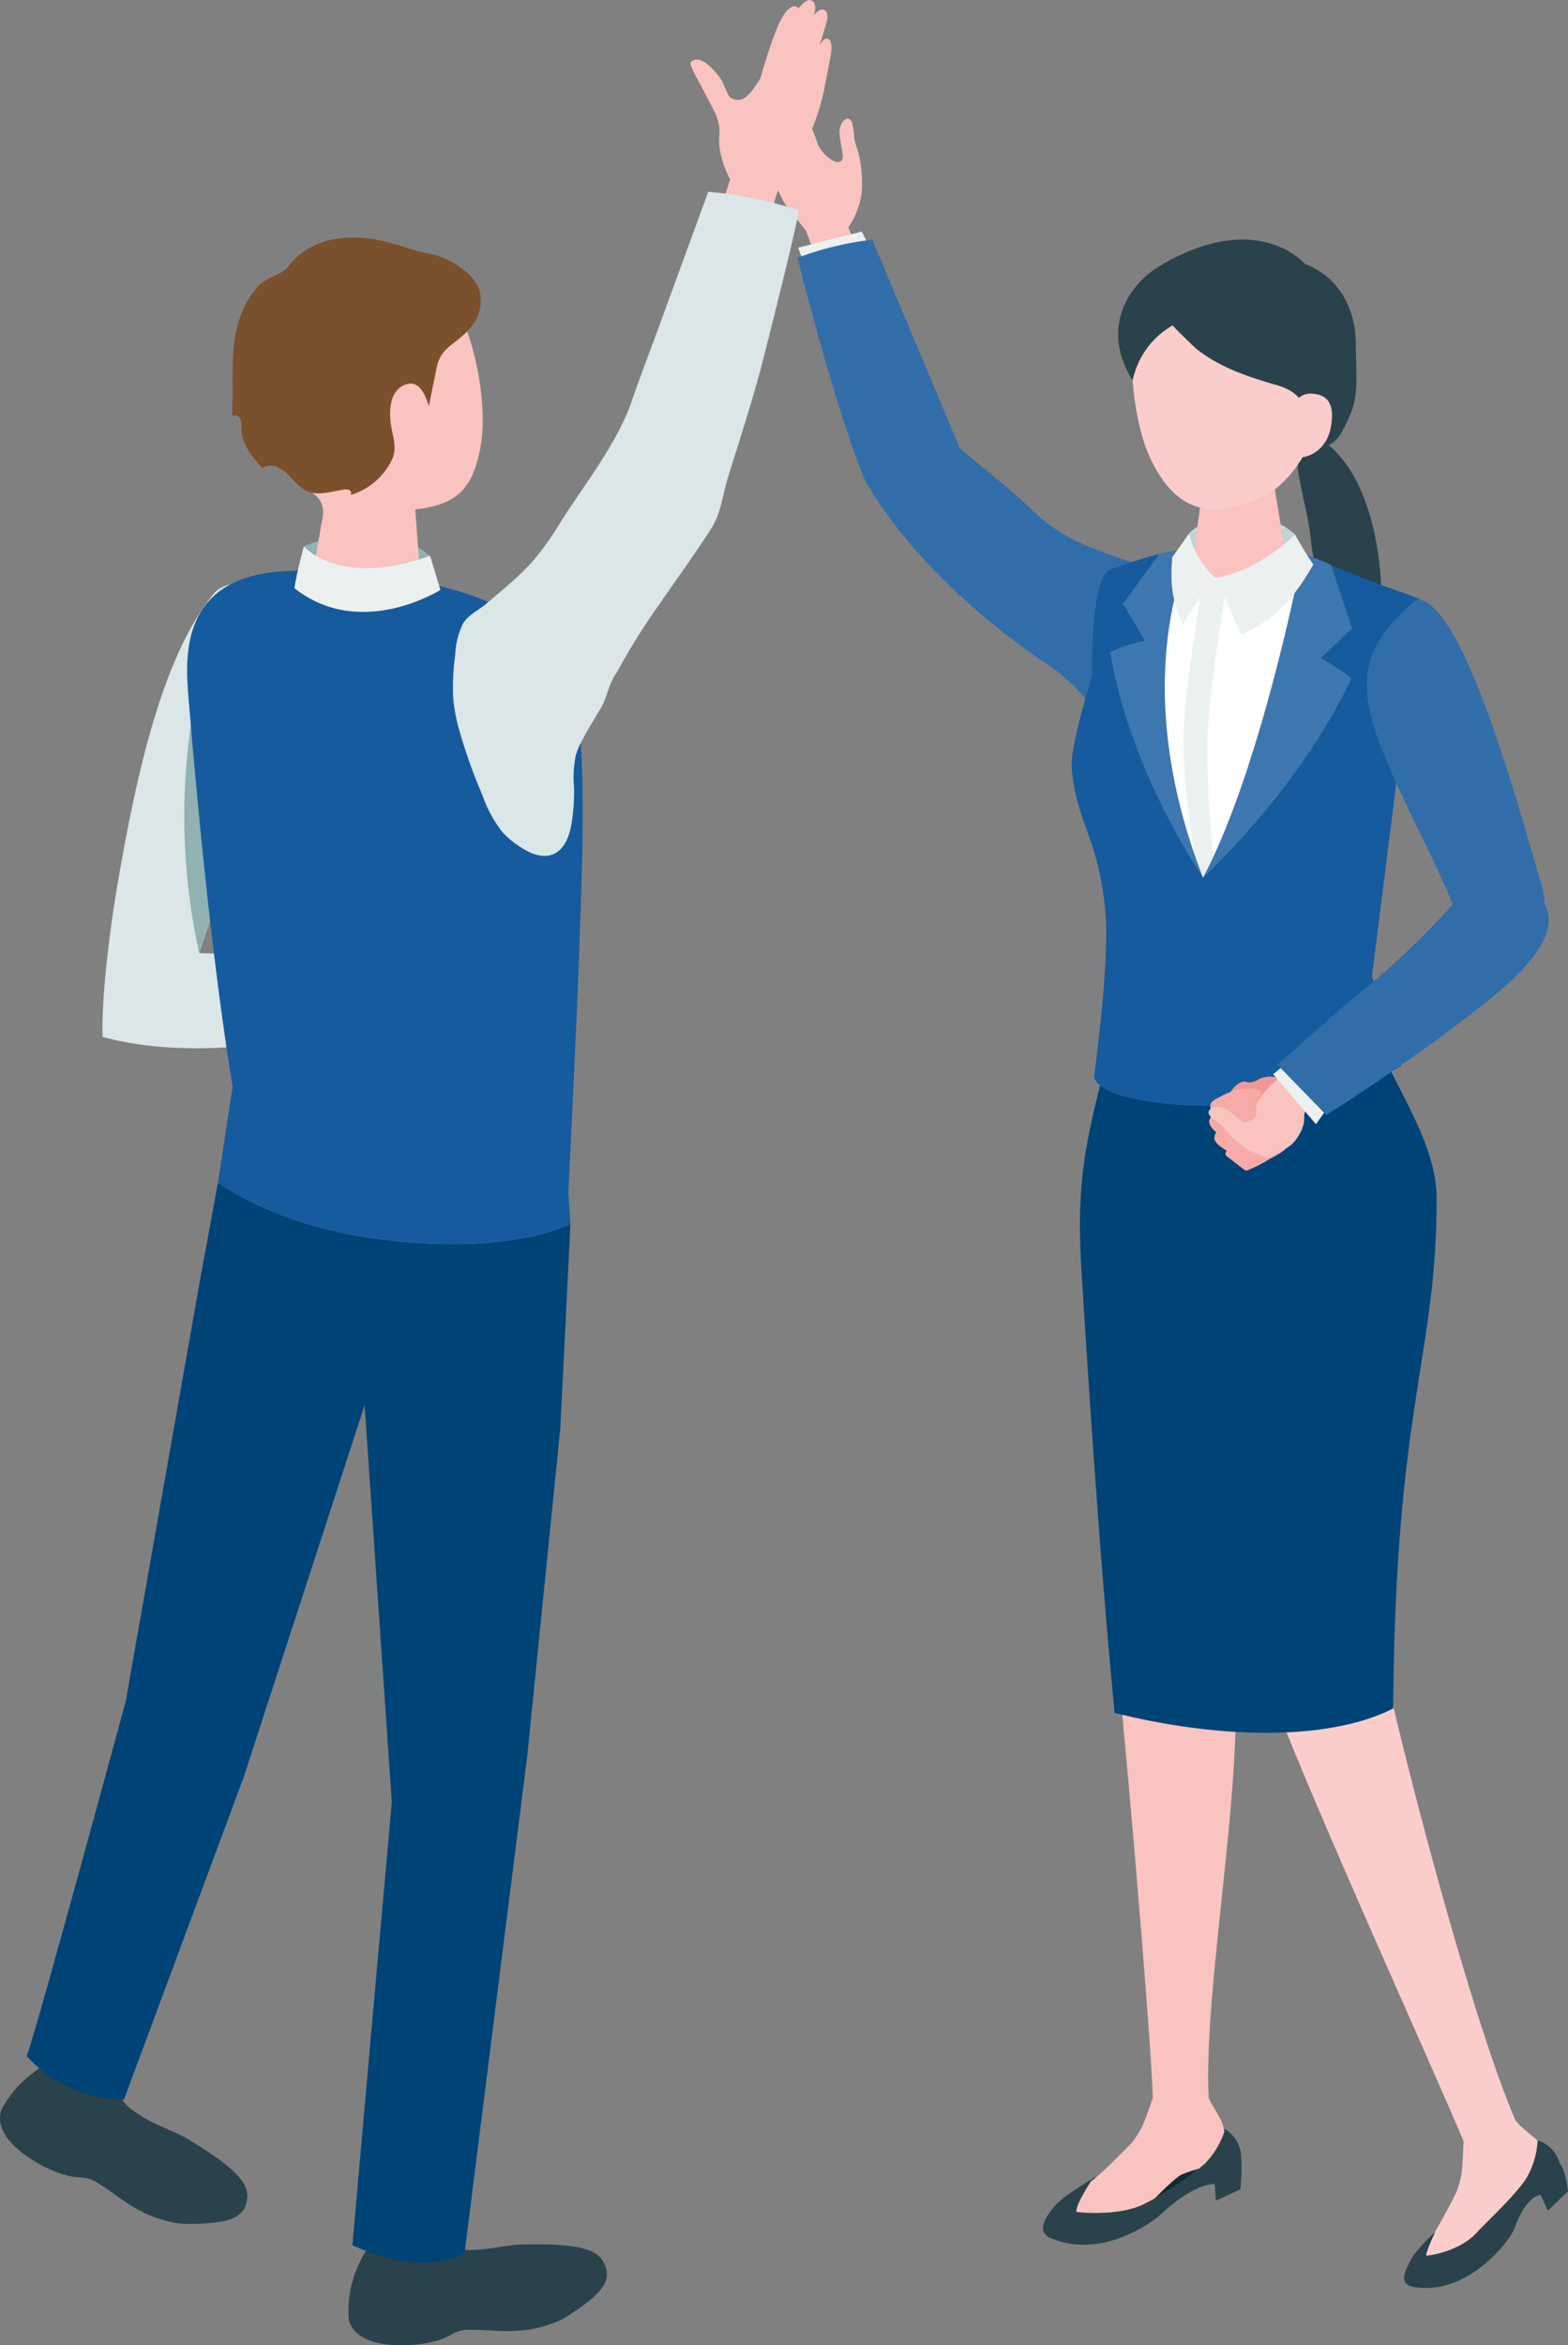<svg id="fig-s02-left" xmlns="http://www.w3.org/2000/svg" xmlns:xlink="http://www.w3.org/1999/xlink" width="290.204" height="433.721" viewBox="0 0 290.204 433.721">
  <rect x="0" y="0" width="290.204" height="433.721" fill="#808080" stroke="none"/>
  <defs>
    <clipPath id="clip-path">
      <rect id="長方形_1634" data-name="長方形 1634" width="290.204" height="433.721" fill="none"/>
    </clipPath>
  </defs>
  <g id="グループ_1974" data-name="グループ 1974" clip-path="url(#clip-path)">
    <path id="パス_17158" data-name="パス 17158" d="M151.48,48.824l-2.317-6.147-3.794-4.807a38.216,38.216,0,0,1-2.644-5.644c-.857-2.19-2.263-4.231-3.248-6.379a2.338,2.338,0,0,1-.3-1.541c.14-.517.827-.892,1.23-.539a5.994,5.994,0,0,1-.971-2.678,2.822,2.822,0,0,1,.28-1.753c.409-.434,1.243-.109,1.664-.051-.4-.054-.407-1.6-.358-1.883a1.376,1.376,0,0,1,2.268-1.09,4.675,4.675,0,0,1,1.04,1.056l.813,1.021a2.687,2.687,0,0,1-.042-1.483c.517-1.425,1.7-.211,2.2.451,1.564,2.076,4.118,9.46,4.118,9.461a6.975,6.975,0,0,0,2.57,2.8c1.157.651,2.192.405,1.959-1.064q-.2-1.238-.394-2.475A8.327,8.327,0,0,1,155.4,24.1a2.8,2.8,0,0,1,.757-1.793,1,1,0,0,1,.916-.329,1.118,1.118,0,0,1,.655.8,20.65,20.65,0,0,1,.406,2.907c.172,1,.582,1.947.818,2.936a23.788,23.788,0,0,1,.538,6.836,14.563,14.563,0,0,1-2.479,6.588l5.251,13.67L152.387,58Z" fill="#f9c3c0"/>
    <path id="パス_17159" data-name="パス 17159" d="M148.751,48.547,147.722,45.8,159.5,42.83l1.372,2.744Z" fill="#ebf1f1"/>
    <path id="パス_17160" data-name="パス 17160" d="M147.607,47.666s6.572,26.674,12.5,41.2c7.485,13.017,20.268,24.744,32.385,33.1a36.588,36.588,0,0,1,7.646,6.37c1.217,1.462,2.247,3.154,3.861,4.161,2.708,1.691,6.513.869,8.749-1.41,4.435-4.518,6.206-18.574,2-23.554-1.981-2.349-5.028-3.458-7.929-4.47-6.918-2.414-11.05-4.119-16.174-9.085-4.072-3.946-8.742-7.383-13.016-11.122l-16.186-38.53a58.533,58.533,0,0,0-13.837,3.348" fill="#316ea9"/>
    <path id="パス_17161" data-name="パス 17161" d="M255.447,115.786c-2.923-.424-6.163-.242-8.5-2.056-2.221-1.727-2.814-4.586-3.084-7.219-.144-1.4-.7-2.786-.919-4.2-.235-1.5-.373-3.015-.6-4.517-.469-3.13-1.317-6.192-1.845-9.31a9.779,9.779,0,0,1,.3-5.708c.505-1.1,1.485-2.164,2.736-1.788a8.1,8.1,0,0,1,3.117,2c7.835,7.369,9.718,22.741,8.789,32.8" fill="#2a424b"/>
    <path id="パス_17162" data-name="パス 17162" d="M223.019,400.118a15.729,15.729,0,0,0,3.723-6.327,4.372,4.372,0,0,0-4.059.749c-5.894,4.646-9.317,5.874-11.045,6.124-7.435,1.076-9.366,2.215-9.366,2.215s-3.2,4.691-3.062,6.182c1.666.256,8.564.649,12.613-1.5a52.846,52.846,0,0,0,11.2-7.443" fill="#112c36"/>
    <path id="パス_17163" data-name="パス 17163" d="M200.791,218.116s4.19,77.186,5.388,84.765,6.962,74.451,7.171,85.1c2.625,2.073,7.489,2.624,10.36.371-1.191-22.529,8.108-65.366,3.957-86.694.543-6.337,3.642-39.478,3.032-51.92-.2-14.526-9.675-25.8-9.675-25.8L210,213.908Z" fill="#f9c3c0"/>
    <path id="パス_17164" data-name="パス 17164" d="M223.016,386.41l.5,1.19c.973,2.331,2.879,4.282,3.118,6.807a5.9,5.9,0,0,1-3.278,6.3,30.375,30.375,0,0,0-4.732,1.482c-1.965,1.171-6.514,6.064-6.514,6.064a13.117,13.117,0,0,1-9.705,3.614c-2.9-.309-3.295-.556-4.7-2.435-1.763-2.355,2.426-4.848,4.431-6.215,1.963-1.339,7.407-7.032,7.407-7.032a16.388,16.388,0,0,0,2.64-4.884l1.368-3.836Z" fill="#f9c3c0"/>
    <path id="パス_17165" data-name="パス 17165" d="M202.272,402.878s-3.2,4.692-3.062,6.182c1.666.257,8.564.649,12.613-1.5a52.846,52.846,0,0,0,11.2-7.443,15.729,15.729,0,0,0,3.723-6.327,6.173,6.173,0,0,1,2.977,5.152,35.177,35.177,0,0,1-.171,5.965l-4.51,2.074-.232-3.1s-3.72-.189-9.83,5.514c-1.945,1.816-11.294,8.494-20.574,4.479-2.994-1.3-.326-4.632,1.09-6.209s6.78-4.789,6.78-4.789" fill="#2a424b"/>
    <path id="パス_17166" data-name="パス 17166" d="M223.749,222.179s9.091,79.388,10.673,87.781,32.347,75.868,36.806,86.877c3.669.29,7.664-.7,9.807-3.42-7.49-16.495-19.787-62.269-25.017-85.856.631-20.112,7.3-88.8,7.3-88.8l-14.51-7.577Z" fill="#facdcb"/>
    <path id="パス_17167" data-name="パス 17167" d="M204.391,197.569c8.757,1.378,26.19,5.2,50.641-4.49,4.1,9.316,10.878,18.956,10.867,28.643-.033,29.371-7.644,37.956-8.057,94.248-12.235,6.22-32.907,5.49-51.544.812-1.889-18.867-4.324-51.44-6.2-82.9-.9-15.089.876-22.887,4.3-36.315" fill="#004376"/>
    <path id="パス_17168" data-name="パス 17168" d="M280.182,391.835l.853.939c1.67,1.839,4.155,3.015,5.153,5.28,1.209,2.744,1.4,5.508-.886,7.087-.994.688-3.492,1.2-4.411,1.986-1.894,1.619-4.941,8.655-4.941,8.655a12.689,12.689,0,0,1-7.846,6.341c-2.979.683-4.244.849-6.21-.426-2.464-1.6.958-5.315,2.544-7.257,1.552-1.9,5.079-8.962,5.079-8.962a15.911,15.911,0,0,0,1.16-5.421l.209-4.022Z" fill="#facdcb"/>
    <path id="パス_17169" data-name="パス 17169" d="M259.346,197.114l-5.424-16.547,7.514-59.645c1.873-7.033,1.862-9.112,1.2-10.183-1.117-.494-6.127-2.252-7.816-2.856-13.288-4.95-24.716-11.776-49.267-2.575-3.362,1.26-3.5,15.184-3.406,19.494,0,0-4.132,13.434-3.81,17.167.911,10.557,5,12.792,6.272,26.858.808,8.915-2.117,30.348-2.117,30.348s.206,5.156,21.966,5.38c23.7.243,34.891-7.441,34.891-7.441" fill="#165b9e"/>
    <path id="パス_17170" data-name="パス 17170" d="M265.656,412.749s-1.723,3.519-1.7,4.418c1.651-.152,6.771-1.153,9.666-4.613,2.083-2.162,6.981-6.738,8.916-9.777a15.473,15.473,0,0,0,2.045-6.929,6.078,6.078,0,0,1,4.072,4.21c1.113,1.229,1.548,5.2,1.548,5.2l-3.724,3.571-1.337-2.884s-2.526-.212-4.872,6.2c-.9,2.46-8.734,12.439-18.552,10.817-3.168-.523-1.476-3.362-.5-5.2s4.436-5.014,4.436-5.014" fill="#2a424b"/>
    <path id="パス_17171" data-name="パス 17171" d="M220.109,98.622c2.762-3.237,13.973-5.174,19.544.214a31.192,31.192,0,0,0,1.152,4.494l-9.583,3.939-10.523-1a56.049,56.049,0,0,1-.59-7.643" fill="#bfd4d5"/>
    <path id="パス_17172" data-name="パス 17172" d="M214.871,106.081s-2.76,34.061,7.784,56.23c3.921-7.739,18.947-37.014,17.552-53.438l-15.2-2Z" fill="#fff"/>
    <path id="パス_17173" data-name="パス 17173" d="M229.386,86.287c4.284-.042,6.583,2.345,6.6,4.433l2.307,13.968c-.175,2.424-4.273,4.427-9.153,4.475s-8.7-1.879-8.521-4.3l1.968-14.644c.153-2.127,2.511-3.887,6.795-3.929" fill="#f9c3c0"/>
    <path id="パス_17174" data-name="パス 17174" d="M228.108,49.146c12.962-.934,17.311,8.507,18.253,20.31-2.483,14.071-8.507,20.908-13.579,22.836-6.18,2.349-13.913,4.619-19.691-7.112-3.436-6.976-4.333-19.506-3.131-24.488,1.046-4.34,5.186-10.612,18.148-11.546" fill="#facdcb"/>
    <path id="パス_17175" data-name="パス 17175" d="M217.056,60.175c-.116.062,4.142,4.172,4.406,4.378,4.325,3.381,9.161,5,14.355,6.533a12.015,12.015,0,0,1,3.164,1.269,8.477,8.477,0,0,1,1.953,1.833,15.03,15.03,0,0,1,3.191,8.621,5.213,5.213,0,0,0,3.841-2.271,29.941,29.941,0,0,0,2.17-4.476c1.388-3.539.768-8.317.8-12.129.065-6.694-3.028-12.644-9.461-15.155,0,0-8.783-10.321-26.81.4-5.944,3.535-11.017,11.594-5.034,21.184a15.307,15.307,0,0,1,7.42-10.189" fill="#2a424b"/>
    <path id="パス_17176" data-name="パス 17176" d="M239.221,76.938s-.127-4.405,3.691-4.131c3.258.234,4.051,2.419,3.411,6.15s-3.441,5.558-5.712,5.636-1.39-7.655-1.39-7.655" fill="#facdcb"/>
    <path id="パス_17177" data-name="パス 17177" d="M221.242,159.407s-2.463-14.335-2.181-23.8c.283-9.521,3.747-28.827,3.747-28.827l4.4.186s-3.229,19.035-3.686,28.467c-.455,9.4,1.157,23.735,1.157,23.735l-2.02,3.14Z" fill="#ebf1f1"/>
    <path id="パス_17178" data-name="パス 17178" d="M222.655,162.31s17.756-16.155,27.45-36.819a31.361,31.361,0,0,0-5.654-3.77l5.764-5.516-3.887-11.778-5.205-2.13s-7.526,39.437-18.468,60.013" fill="#3e77af"/>
    <path id="パス_17179" data-name="パス 17179" d="M222.655,162.31s-13.459-19.326-17.194-41.735a31.248,31.248,0,0,1,6.433-2.093l-4.041-6.836,6.717-9.19,6-1.2s-12.508,23.624,2.087,61.052" fill="#3e77af"/>
    <path id="パス_17180" data-name="パス 17180" d="M225.005,106.876s2.524,5.491,4.743,10.536c5.425-2.519,9.07-5.577,13.318-13-1.415-2.038-3.413-5.575-3.413-5.575s-6.153,6.537-14.648,8.04" fill="#ebf1f1"/>
    <path id="パス_17181" data-name="パス 17181" d="M225.005,106.876a14.726,14.726,0,0,1-4.9-8.254s-2,2.88-3.123,4.369c-.618,6.259.521,9.272,1.989,12.547a47.222,47.222,0,0,1,6.03-8.662" fill="#ebf1f1"/>
    <path id="パス_17182" data-name="パス 17182" d="M281.279,178.433c-4.187,2.288-10.285-5.475-11.948-9.946-3.251-8.745-10.248-20.983-14.063-31.177-4.937-13.195-1.616-19.056,6.927-26.469,8.486.05,18.711,37.857,23.285,53.433,1.406,4.789-1.4,12.626-4.2,14.159" fill="#316ea9"/>
    <path id="パス_17183" data-name="パス 17183" d="M229.74,200.139c.617-.239,1.014.036,1.59.049a3.905,3.905,0,0,0,1.655-.6,5.018,5.018,0,0,1,3.887-.162c1.084.452,2.018,1.288,3.055,1.848a1.676,1.676,0,0,1,.7.589,1.723,1.723,0,0,1,.155.884c-.018,1.413-.377,3.029-1.626,3.691a4.569,4.569,0,0,1-1.7.4l-4.023.415a6.753,6.753,0,0,1-2.037,0,5.628,5.628,0,0,1-3-2.093,4.308,4.308,0,0,1-.946-1.592c-.346-1.282,1.137-2.983,2.288-3.43" fill="#f49895"/>
    <path id="パス_17184" data-name="パス 17184" d="M228.915,215.267l-1.88-1.449c-.888-.684,1.3-2.539,1.764-3.064.543-.618.857-2.021,1.95-1.8,2.689.529,5.317.686,7.519,2.525a.445.445,0,0,1,.205.32.433.433,0,0,1-.138.262c-1.121,1.264-2.657,1.843-4.052,2.7a21.862,21.862,0,0,1-3.222,1.591.681.681,0,0,1-.864-.089l-1.282-.989" fill="#f6aba8"/>
    <path id="パス_17185" data-name="パス 17185" d="M224.749,210.5a1.862,1.862,0,0,1,.817-1.522c2.275-2,4.091-3.372,7.136-3.71a2.466,2.466,0,0,1,1.089.053.91.91,0,0,1,.648.8c0,.448-.43.764-.822.98-.937.519-1.941.9-2.88,1.417-1.2.655-1.427.822-.486,1.73.37.357.17.984-.113,1.413a5.833,5.833,0,0,1-1.754,1.705.394.394,0,0,1-.253.086.41.41,0,0,1-.175-.083c-1.062-.737-3.094-1.637-3.207-2.87" fill="#f6aba8"/>
    <path id="パス_17186" data-name="パス 17186" d="M223.8,207.375a1.86,1.86,0,0,1,1.011-1.4c2.518-1.682,4.5-2.8,7.561-2.737a2.444,2.444,0,0,1,1.074.2.91.91,0,0,1,.536.88c-.063.443-.526.7-.943.863-1,.391-2.044.64-3.043,1.025-1.275.491-1.522.626-.709,1.651.319.4.039,1-.3,1.386a5.845,5.845,0,0,1-1.963,1.459.405.405,0,0,1-.263.052.418.418,0,0,1-.162-.106c-.956-.87-2.852-2.03-2.8-3.267" fill="#f6aba8"/>
    <path id="パス_17187" data-name="パス 17187" d="M224,204.455c.052-.414.347-.818,1.02-1.19,2.4-1.33,4.28-2.193,7.043-1.9a2.241,2.241,0,0,1,.956.258.827.827,0,0,1,.418.836c-.091.4-.529.593-.918.709-.932.277-1.9.423-2.828.695-1.191.348-1.424.452-.767,1.439.258.389-.04.9-.375,1.23a5.3,5.3,0,0,1-1.884,1.171.365.365,0,0,1-.242.027.371.371,0,0,1-.138-.108c-.8-.859-2.424-2.051-2.285-3.166" fill="#f6aba8"/>
    <path id="パス_17188" data-name="パス 17188" d="M238.675,211.962c-.048.035-.1.068-.148.1a32.206,32.206,0,0,1-3.4,1.82,1.414,1.414,0,0,1-.726.206,1.442,1.442,0,0,1-.46-.149,34.4,34.4,0,0,1-3.374-1.544c-.933-.559-1.621-1.385-2.487-2a21.606,21.606,0,0,0-3.419-3.447c-.436-.3-.954-.651-.969-1.181-.017-.63.707-1.021,1.336-1.066,2.156-.155,3.234,1.8,4.97,2.679a1.211,1.211,0,0,0,.485.155,1.323,1.323,0,0,0,.556-.132c.709-.292,1.432-.522,1.47-1.358a5.726,5.726,0,0,1,.207-2.052,10.933,10.933,0,0,1,2.571-3.342c1.886-1.891,8.342-7.631,8.342-7.631l3.92,7.537s-5.475,3.99-6.007,5.056c-.264.528-.091,1.593-.253,2.217a7.745,7.745,0,0,1-.864,2.043,6.561,6.561,0,0,1-1.75,2.088" fill="#f9c3c0"/>
    <path id="パス_17189" data-name="パス 17189" d="M235.63,198.668l2.256-1.88,7.707,8.271-2.036,2.846Z" fill="#ebf1f1"/>
    <path id="パス_17190" data-name="パス 17190" d="M245.472,206.212,236.41,196.9l13.525-11.9a148.165,148.165,0,0,0,19.4-18.26c3.018-3.471,7.78-6.538,13.783-2.424,10.925,7.489-6.564,19.829-11.735,23.868-10.936,8.542-25.907,18.023-25.907,18.023" fill="#316ea9"/>
    <path id="パス_17191" data-name="パス 17191" d="M75.738,177.308l-38.861-1.035L55.691,119.2c2.193-5.525-1.3-9.7-7.067-10.932-4.573-.976-7.644-.167-9.036,1.5-10.107,12.135-14.869,36.5-17.935,54.3-1.441,8.361-2.946,21.432-2.665,27.7C42.7,198.215,73.5,187.75,73.5,187.75Z" fill="#dae6e7"/>
    <path id="パス_17192" data-name="パス 17192" d="M38.975,169.908l-3.566-36.362a117.217,117.217,0,0,0,1.468,42.728l2.1-6.366" fill="#91b1b3"/>
    <path id="パス_17193" data-name="パス 17193" d="M56.247,101.031s13.687-6.206,23.344,1.767C80.4,105.457,81.5,109.1,81.5,109.1s-12.844,8.834-27.261.964c.439-2.408,2.005-9.036,2.005-9.036" fill="#91b1b3"/>
    <path id="パス_17194" data-name="パス 17194" d="M8.893,381.592a20.582,20.582,0,0,0-8.511,8.35s-2.708,4.649,6.291,9.9a20.994,20.994,0,0,0,6.344,2.642c1.779.329,3.029.018,4.7,1.008,2.454,1.456,4.644,3.312,7.1,4.746a23.015,23.015,0,0,0,7.489,2.834,13.157,13.157,0,0,0,2.343.22c8.464-.033,10.79-1.332,11.1-4.893.2-2.275-1.332-5.1-11.28-10.96-2.486-1.465-6.4-2.551-9.882-5.148A9.132,9.132,0,0,1,21.782,387a11.079,11.079,0,0,0-4.714-4.516c-3.144-1.707-6.429-2-8.175-.893" fill="#2a424b"/>
    <path id="パス_17195" data-name="パス 17195" d="M8.988,381.28c1.729-1.731,5.654-.613,8.767,2.5s4.235,7.034,2.506,8.765-5.654.612-8.767-2.5-4.235-7.034-2.506-8.764" fill="#2a424b"/>
    <path id="パス_17196" data-name="パス 17196" d="M67.261,417.092A20.574,20.574,0,0,0,64.535,428.7s.2,5.377,10.612,5a20.99,20.99,0,0,0,6.773-1.161c1.679-.673,2.569-1.6,4.509-1.66,2.852-.083,5.7.314,8.536.214a23.019,23.019,0,0,0,7.844-1.611,13.083,13.083,0,0,0,2.1-1.067c7.135-4.554,8.406-6.9,6.767-10.072-1.047-2.03-3.851-3.593-15.393-3.229-2.884.091-6.768,1.264-11.1.934a9.126,9.126,0,0,1-4.132-1.281,11.084,11.084,0,0,0-6.4-1.295c-3.57.239-6.5,1.749-7.386,3.617" fill="#2a424b"/>
    <path id="パス_17197" data-name="パス 17197" d="M66.993,418.426c-.163-2.441,3.263-4.658,7.654-4.951s8.081,1.446,8.245,3.887-3.264,4.658-7.654,4.952-8.082-1.447-8.245-3.888" fill="#2a424b"/>
    <path id="パス_17198" data-name="パス 17198" d="M105.573,226.359,103.7,264.144l-6.12,60.614L85.974,416.716s-6.662,4.752-20.744-1.47c.769-9.119,7.286-81.965,7.286-81.965L67.48,259.873,45.1,328.664l-22.156,59.63A24.537,24.537,0,0,1,4.93,380.228c1.256-2.627,18.341-65.591,18.341-65.591l13.643-77.323,3.421-18.583s10.125,7.453,27.243,10.063c26.127,3.985,37.995-2.435,37.995-2.435" fill="#004376"/>
    <path id="パス_17199" data-name="パス 17199" d="M40.336,218.731s10.125,7.453,27.242,10.064c26.127,3.984,38-2.436,38-2.436l-.393-5.773s1.677-33.406,2.107-47.21c.33-10.566,1.81-40.622-2.132-49.871-5.9-13.846-33.7-18.8-52.215-17.891-20.734,1.015-18.556,17.31-17.925,24.968C38.921,177.957,43.06,200.9,43.06,200.9Z" fill="#165b9e"/>
    <path id="パス_17200" data-name="パス 17200" d="M85.419,58.836c-2.051-4.077-7.745-9.378-21.426-7.4S48.046,63.754,49.524,75.713c.839,6.8,4.008,12.356,8.616,15.683a4.156,4.156,0,0,1,1.6,4.117c-.766,4.281-2.126,11.945-2.126,11.945.187,2.471,4.878,4.547,10.478,4.638s9.987-1.838,9.8-4.308L76.85,94.224c7.462-.893,10.64-3.541,12.092-11.617,1.407-7.821-1.169-19.091-3.523-23.771" fill="#f9c3c0"/>
    <path id="パス_17201" data-name="パス 17201" d="M56.247,101.031s6.433,7.788,23.344,1.767L81.5,109.1s-14.753,9.365-27.007-.318c.417-2.943,1.751-7.754,1.751-7.754" fill="#ebf1f1"/>
    <path id="パス_17202" data-name="パス 17202" d="M142.227,40.841l2.325-7.516,4.187-6.022A44.946,44.946,0,0,0,152.5,16.8c.647-3.439,1.164-5.995,1.292-6.843.19-1.265.168-2.713-.764-2.816-.7-.077-1.386,1.359-1.386,1.359s1.3-4.1,1.414-4.7.187-1.786-.657-2-1.762.987-1.762.987c.53-1.688.123-2.489-.567-2.746-.869-.324-2.293,1.51-2.293,1.51s-.913-1.517-2.827,1.372c-1.72,2.6-4.239,11.608-4.239,11.608-1.039,1.591-2,3.163-3.3,3.784a2.23,2.23,0,0,1-2.477-.515,27.74,27.74,0,0,1-1.24-2.739c-.754-1.261-3.831-5.23-5.679-3.7a.626.626,0,0,0-.226.314.767.767,0,0,0,.062.435,19.569,19.569,0,0,0,1.327,2.689c1,1.822,1.917,3.69,2.889,5.528.023.044.048.089.073.134a8.288,8.288,0,0,1,.979,4.724c-.3,3.954,2.016,7.967,2.016,7.967l-5.287,16.722,11.965,2.014Z" fill="#f9c3c0"/>
    <path id="パス_17203" data-name="パス 17203" d="M147.784,38.9c.44.117-6.39,27.04-6.86,28.818-1.847,6.986-4.1,13.8-6.222,20.7-1.1,3.587-1.168,6.443-3.269,9.669-2.894,4.443-6.016,8.755-9.019,13.125a123.945,123.945,0,0,0-8.235,13.129c-1.475,1.853-1.773,4.612-2.978,6.628-1.13,1.891-2.3,3.729-3.333,5.715a16.179,16.179,0,0,0-1.292,2.948,20.681,20.681,0,0,0-.327,6.1,37.174,37.174,0,0,1-.414,6.244c-.37,2.442-1.281,5.2-3.6,6.064-1.948.727-4.109-.215-5.854-1.345a16.119,16.119,0,0,1-3.507-2.95,23.392,23.392,0,0,1-3.583-6.67,98.2,98.2,0,0,1-4.523-12.865,30.583,30.583,0,0,1-.892-5.2,44.5,44.5,0,0,1,.379-7.987,14.012,14.012,0,0,1,1.454-5.708c1-1.672,2.8-2.393,4.246-3.625,3.3-2.819,6.719-5.519,9.483-8.893a62.247,62.247,0,0,0,4.333-6.27c4.509-7.131,10.378-14.373,13.141-22.322,1.757-5.055,3.678-10.058,5.516-15.084l8.649-23.648a70.137,70.137,0,0,1,16.7,3.429" fill="#dae6e7"/>
    <path id="パス_17204" data-name="パス 17204" d="M79.369,75.086c.466-2.3.946-4.6,1.4-6.9.822-4.2,3.571-4.335,6.208-7.49a7.576,7.576,0,0,0,1.771-6.952A7.352,7.352,0,0,0,87.232,51.2a14.941,14.941,0,0,0-8.26-4.367c-3.037-.67-5.81-1.805-8.84-2.417-6.153-1.24-12.958-.34-16.9,5.042-.83,1.133-3.94,1.945-5.16,3.183a16.529,16.529,0,0,0-3.733,6.3C42.41,64.59,43.319,71.079,42.93,76.966c.469-.428,1.281-.049,1.55.527a4.672,4.672,0,0,1,.2,1.88c.069,2.794,2.031,5.134,3.888,7.222a2.859,2.859,0,0,1,2.915-.151c2.487,1.156,3.594,4.371,6.617,4.749,1.76.22,3.763-.379,5.488-.633a1.691,1.691,0,0,1,1.076.077c.319.179.466.687.177.911a12.261,12.261,0,0,0,6.7-4.826c2.032-2.916,1.594-4.192.973-7.256-.672-3.318-.435-7.087,2.33-8.264,2.634-1.12,3.8,1.6,4.522,3.884" fill="#7b502c"/>
  </g>
</svg>
